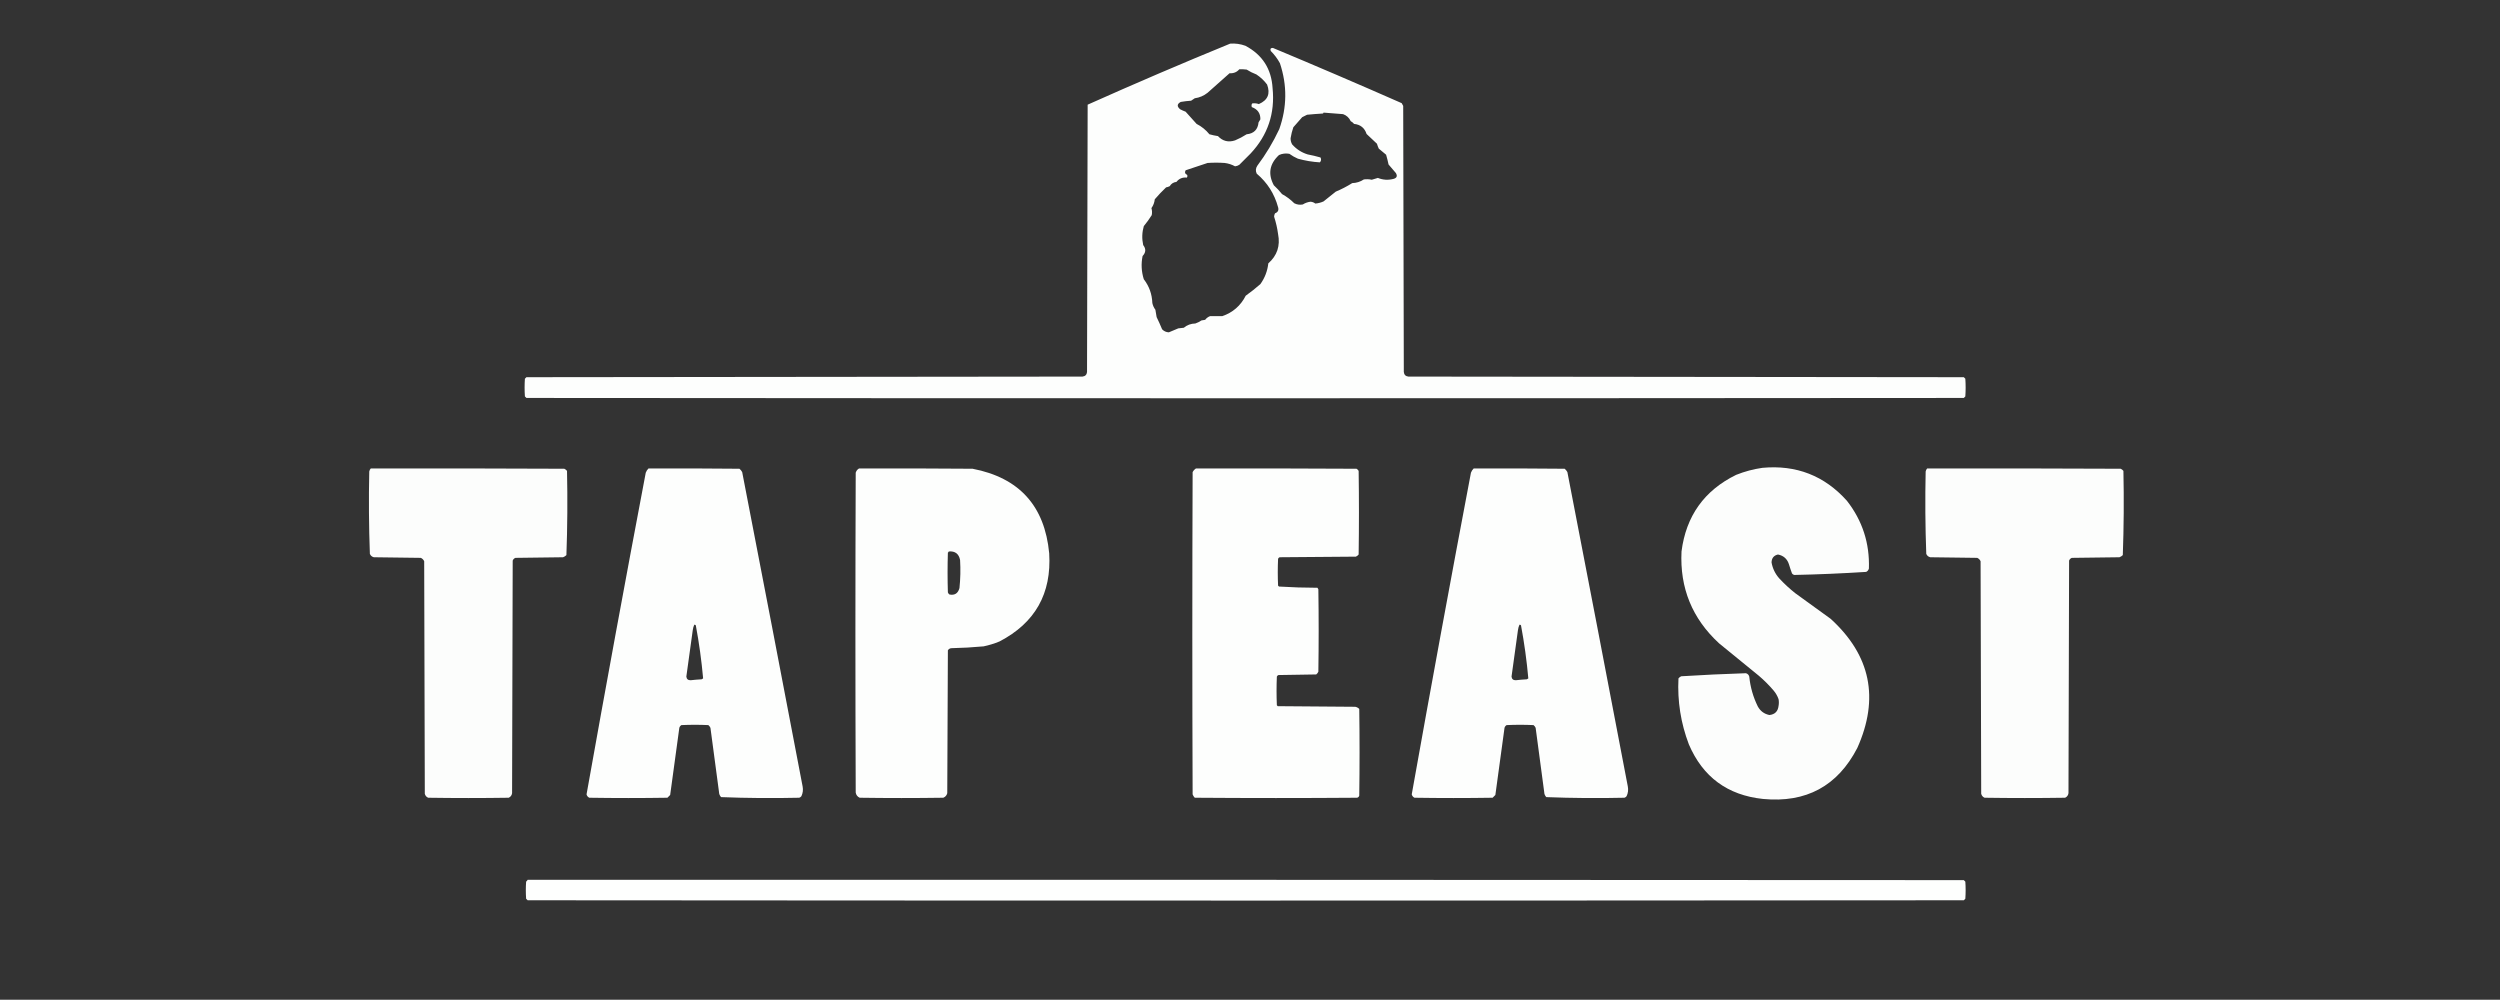 <?xml version="1.0" encoding="UTF-8"?>
<!DOCTYPE svg PUBLIC "-//W3C//DTD SVG 1.1//EN" "http://www.w3.org/Graphics/SVG/1.1/DTD/svg11.dtd">
<svg xmlns="http://www.w3.org/2000/svg" version="1.1" width="4096px" height="1638px" style="shape-rendering:geometricPrecision; text-rendering:geometricPrecision; image-rendering:optimizeQuality; fill-rule:evenodd; clip-rule:evenodd" xmlns:xlink="http://www.w3.org/1999/xlink">
<rect width="100%" height="100%" fill="#333333" stroke="none"/>
<g><path style="opacity:0.993" fill="#fefffe" d="M 2015.5,71.5 C 2024.11,70.875 2032.44,72.042 2040.5,75C 2068.31,89.76 2083.14,112.927 2085,144.5C 2089.15,185.731 2077.15,221.398 2049,251.5C 2042.83,257.667 2036.67,263.833 2030.5,270C 2028.36,271.404 2026.03,272.237 2023.5,272.5C 2018.25,269.599 2012.58,267.766 2006.5,267C 1997.17,266.333 1987.83,266.333 1978.5,267C 1966.49,271.01 1954.49,275.01 1942.5,279C 1940.71,282.406 1941.55,284.906 1945,286.5C 1945.72,288.112 1945.55,289.612 1944.5,291C 1937.48,290.225 1931.81,292.558 1927.5,298C 1922.64,298.59 1918.97,300.923 1916.5,305C 1914.61,305.973 1912.61,306.64 1910.5,307C 1903.97,313.198 1897.8,319.698 1892,326.5C 1891.41,331.834 1889.58,336.667 1886.5,341C 1887.63,344.744 1887.79,348.577 1887,352.5C 1883.05,358.779 1878.72,364.779 1874,370.5C 1871.06,380.745 1870.73,391.078 1873,401.5C 1877.81,407.705 1877.48,413.705 1872,419.5C 1869.42,432.394 1870.09,445.06 1874,457.5C 1882.8,468.902 1887.47,481.902 1888,496.5C 1888.86,500.544 1890.52,504.211 1893,507.5C 1893.67,511.5 1894.33,515.5 1895,519.5C 1898.19,526.048 1901.19,532.715 1904,539.5C 1906.96,542.633 1910.63,544.3 1915,544.5C 1920.18,542.495 1925.35,540.328 1930.5,538C 1933.5,537.667 1936.5,537.333 1939.5,537C 1944.96,532.468 1951.3,530.135 1958.5,530C 1962.06,528.772 1965.39,527.106 1968.5,525C 1970.5,524.667 1972.5,524.333 1974.5,524C 1976.6,521.23 1979.27,519.23 1982.5,518C 1989.17,517.88 1995.84,517.88 2002.5,518C 2019.82,512.075 2032.66,500.908 2041,484.5C 2049.27,478.575 2057.27,472.242 2065,465.5C 2072.28,455.339 2076.61,444.006 2078,431.5C 2092.47,418.744 2097.81,402.744 2094,383.5C 2092.69,373.781 2090.53,364.281 2087.5,355C 2087.54,353.033 2088.04,351.199 2089,349.5C 2093.8,347.704 2095.47,344.371 2094,339.5C 2088.03,317.534 2076.37,299.201 2059,284.5C 2056.88,280.003 2057.21,275.67 2060,271.5C 2074.01,252.826 2086.01,232.826 2096,211.5C 2108.71,175.499 2109.04,139.499 2097,103.5C 2092.97,96.118 2087.97,89.451 2082,83.5C 2080.76,80.094 2081.93,78.427 2085.5,78.5C 2156.13,107.988 2226.46,138.154 2296.5,169C 2297.46,170.419 2298.29,171.919 2299,173.5C 2299.33,318.833 2299.67,464.167 2300,609.5C 2300.5,614 2303,616.5 2307.5,617C 2610.83,617.333 2914.17,617.667 3217.5,618C 3218.33,618.833 3219.17,619.667 3220,620.5C 3220.67,630.167 3220.67,639.833 3220,649.5C 3219.17,650.333 3218.33,651.167 3217.5,652C 2432.5,652.667 1647.5,652.667 862.5,652C 861.667,651.167 860.833,650.333 860,649.5C 859.333,639.833 859.333,630.167 860,620.5C 860.833,619.667 861.667,618.833 862.5,618C 1166.17,617.667 1469.83,617.333 1773.5,617C 1778,616.5 1780.5,614 1781,609.5C 1781.33,463.5 1781.67,317.5 1782,171.5C 1859.38,136.89 1937.21,103.557 2015.5,71.5 Z M 2030.5,113.5 C 2034.51,113.334 2038.51,113.501 2042.5,114C 2047.55,117.194 2052.89,119.861 2058.5,122C 2065.34,126.514 2071.18,132.014 2076,138.5C 2081.65,153.526 2077.15,164.193 2062.5,170.5C 2058.82,169.219 2055.15,168.885 2051.5,169.5C 2050.36,171.421 2050.19,173.421 2051,175.5C 2060.51,178.976 2065.18,185.643 2065,195.5C 2064,197.167 2063,198.833 2062,200.5C 2060.83,212.333 2054.33,218.833 2042.5,220C 2036.47,223.9 2030.14,227.233 2023.5,230C 2012.6,233.608 2003.27,231.275 1995.5,223C 1990.75,222.275 1986.08,221.275 1981.5,220C 1975.66,212.817 1968.66,207.15 1960.5,203C 1954.5,196.333 1948.5,189.667 1942.5,183C 1939.42,181.861 1936.42,180.528 1933.5,179C 1928.02,174.338 1928.35,170.338 1934.5,167C 1940.13,166.034 1945.8,165.367 1951.5,165C 1953.5,163.667 1955.5,162.333 1957.5,161C 1965.28,159.945 1972.28,156.945 1978.5,152C 1990.5,141.333 2002.5,130.667 2014.5,120C 2021.04,120.44 2026.37,118.274 2030.5,113.5 Z M 2168.5,184.5 C 2179.26,185.384 2189.93,186.218 2200.5,187C 2206.27,189.106 2210.44,192.939 2213,198.5C 2215.12,199.622 2216.96,201.122 2218.5,203C 2228.92,204.085 2235.75,209.585 2239,219.5C 2244.67,224.833 2250.33,230.167 2256,235.5C 2256.8,238.244 2257.8,240.911 2259,243.5C 2263,246.833 2267,250.167 2271,253.5C 2272.55,258.768 2273.88,264.101 2275,269.5C 2279,274.167 2283,278.833 2287,283.5C 2289.79,288.26 2288.63,291.427 2283.5,293C 2274.57,295.413 2265.9,294.913 2257.5,291.5C 2254.2,292.435 2250.87,293.435 2247.5,294.5C 2243.19,293.535 2238.86,293.369 2234.5,294C 2228.76,297.8 2222.43,299.8 2215.5,300C 2206.87,305.405 2197.87,310.071 2188.5,314C 2181.83,319.333 2175.17,324.667 2168.5,330C 2164.22,331.933 2159.72,333.1 2155,333.5C 2152.66,331.667 2150,330.667 2147,330.5C 2142.44,331.098 2138.27,332.598 2134.5,335C 2129.6,335.937 2124.93,335.27 2120.5,333C 2114.55,327.027 2107.88,322.027 2100.5,318C 2096.37,312.866 2091.87,308.032 2087,303.5C 2077.11,285.007 2079.94,268.507 2095.5,254C 2100.91,251.556 2106.57,250.89 2112.5,252C 2116.87,255.186 2121.54,257.853 2126.5,260C 2138.34,263.296 2150.34,265.296 2162.5,266C 2164.68,263.582 2165.01,260.916 2163.5,258C 2156.6,256.015 2149.6,254.348 2142.5,253C 2132.45,249.892 2123.95,244.392 2117,236.5C 2115.28,233.389 2114.44,230.056 2114.5,226.5C 2115.48,220.387 2116.98,214.387 2119,208.5C 2123.83,203 2128.67,197.5 2133.5,192C 2136.17,190.667 2138.83,189.333 2141.5,188C 2150.15,187.156 2158.82,186.49 2167.5,186C 2168.06,185.617 2168.39,185.117 2168.5,184.5 Z"/></g>
<g><path style="opacity:0.991" fill="#fefffe" d="M 2887.5,766.5 C 2943.02,761.37 2989.18,779.37 3026,820.5C 3051.39,853.034 3063.39,890.034 3062,931.5C 3061.31,934.057 3059.81,935.891 3057.5,937C 3018.19,939.514 2978.86,941.181 2939.5,942C 2938.07,941.535 2936.9,940.701 2936,939.5C 2934.18,934.56 2932.51,929.56 2931,924.5C 2928.11,915.608 2922.11,910.275 2913,908.5C 2906.2,910.075 2902.7,914.408 2902.5,921.5C 2904.26,931.356 2908.43,940.023 2915,947.5C 2923.23,956.402 2932.07,964.569 2941.5,972C 2960.83,986 2980.17,1000 2999.5,1014C 3064.91,1073.7 3079.41,1144.2 3043,1225.5C 3010.64,1287.94 2959.14,1315.77 2888.5,1309C 2830.38,1302.85 2789.88,1273.02 2767,1219.5C 2753.79,1184.7 2748.12,1148.7 2750,1111.5C 2751.21,1109.95 2752.71,1108.78 2754.5,1108C 2789.83,1105.8 2825.16,1104.13 2860.5,1103C 2863.33,1103.83 2865.17,1105.67 2866,1108.5C 2867.72,1125.7 2872.38,1142.04 2880,1157.5C 2884.2,1165.1 2890.54,1169.76 2899,1171.5C 2907.97,1170.53 2912.97,1165.53 2914,1156.5C 2914.67,1152.83 2914.67,1149.17 2914,1145.5C 2912.17,1140.34 2909.5,1135.67 2906,1131.5C 2898.5,1122.67 2890.33,1114.5 2881.5,1107C 2859.83,1089.33 2838.17,1071.67 2816.5,1054C 2772.55,1013.51 2752.05,963.346 2755,903.5C 2762.41,845.466 2792.24,803.633 2844.5,778C 2858.5,772.418 2872.84,768.585 2887.5,766.5 Z"/></g>
<g><path style="opacity:0.992" fill="#fefffe" d="M 607.5,767.5 C 713.167,767.333 818.834,767.5 924.5,768C 926.286,768.785 927.786,769.951 929,771.5C 929.99,817.583 929.656,863.583 928,909.5C 926.421,911.041 924.587,912.208 922.5,913C 896.5,913.333 870.5,913.667 844.5,914C 842.333,914.833 840.833,916.333 840,918.5C 839.667,1045.5 839.333,1172.5 839,1299.5C 838.496,1303.02 836.663,1305.52 833.5,1307C 789.5,1307.67 745.5,1307.67 701.5,1307C 698.619,1305.75 696.786,1303.58 696,1300.5C 695.667,1173.5 695.333,1046.5 695,919.5C 693.833,917 692,915.167 689.5,914C 663.833,913.667 638.167,913.333 612.5,913C 609.417,912.214 607.251,910.381 606,907.5C 604.349,862.559 604.016,817.559 605,772.5C 605.366,770.548 606.199,768.882 607.5,767.5 Z"/></g>
<g><path style="opacity:0.993" fill="#fefffe" d="M 1062.5,767.5 C 1112.17,767.333 1161.83,767.5 1211.5,768C 1213.38,769.543 1214.88,771.376 1216,773.5C 1249.26,945.116 1282.26,1116.78 1315,1288.5C 1316.09,1294.1 1315.42,1299.43 1313,1304.5C 1312.1,1305.7 1310.93,1306.53 1309.5,1307C 1266.75,1307.99 1224.08,1307.66 1181.5,1306C 1179.23,1303.66 1178.06,1300.82 1178,1297.5C 1173.42,1262.49 1168.75,1227.49 1164,1192.5C 1163.22,1190.71 1162.05,1189.21 1160.5,1188C 1145.83,1187.33 1131.17,1187.33 1116.5,1188C 1114.74,1189.01 1113.57,1190.51 1113,1192.5C 1108.09,1229.18 1103.09,1265.85 1098,1302.5C 1096.5,1304 1095,1305.5 1093.5,1307C 1050.83,1307.67 1008.17,1307.67 965.5,1307C 963.185,1305.89 961.685,1304.06 961,1301.5C 992.355,1125.71 1024.69,950.045 1058,774.5C 1059.01,771.798 1060.51,769.465 1062.5,767.5 Z M 1137.5,1023.5 C 1138.5,1023.41 1139.33,1023.75 1140,1024.5C 1145.4,1053.33 1149.4,1082.33 1152,1111.5C 1151.25,1112.13 1150.42,1112.63 1149.5,1113C 1143.48,1113.3 1137.48,1113.8 1131.5,1114.5C 1127.28,1114.57 1124.95,1112.57 1124.5,1108.5C 1128,1083.17 1131.5,1057.83 1135,1032.5C 1135.4,1029.34 1136.23,1026.34 1137.5,1023.5 Z"/></g>
<g><path style="opacity:0.993" fill="#fefffe" d="M 1407.5,767.5 C 1469.5,767.333 1531.5,767.5 1593.5,768C 1669.87,782.709 1711.7,828.875 1719,906.5C 1723.1,972.481 1695.93,1020.65 1637.5,1051C 1629.08,1054.47 1620.41,1057.14 1611.5,1059C 1593.88,1060.63 1576.21,1061.63 1558.5,1062C 1556.07,1062.29 1554.24,1063.46 1553,1065.5C 1552.67,1143.5 1552.33,1221.5 1552,1299.5C 1551.11,1303.11 1548.94,1305.61 1545.5,1307C 1499.83,1307.67 1454.17,1307.67 1408.5,1307C 1404.83,1305.33 1402.67,1302.5 1402,1298.5C 1401.33,1123.83 1401.33,949.167 1402,774.5C 1402.97,771.379 1404.8,769.046 1407.5,767.5 Z M 1554.5,903.5 C 1564.8,902.628 1570.97,907.295 1573,917.5C 1573.92,932.879 1573.58,948.213 1572,963.5C 1569.59,972.27 1564.09,975.77 1555.5,974C 1554.3,973.097 1553.47,971.931 1553,970.5C 1552.33,948.833 1552.33,927.167 1553,905.5C 1553.72,904.956 1554.22,904.289 1554.5,903.5 Z"/></g>
<g><path style="opacity:0.995" fill="#fefffe" d="M 1959.5,767.5 C 2047.17,767.333 2134.83,767.5 2222.5,768C 2224,768.833 2225.17,770 2226,771.5C 2226.67,817.167 2226.67,862.833 2226,908.5C 2224.79,910.049 2223.29,911.215 2221.5,912C 2179.83,912.333 2138.17,912.667 2096.5,913C 2095.33,913.5 2094.5,914.333 2094,915.5C 2093.33,930.167 2093.33,944.833 2094,959.5C 2094.5,960 2095,960.5 2095.5,961C 2116.44,962.3 2137.44,962.966 2158.5,963C 2159.13,963.75 2159.63,964.584 2160,965.5C 2160.67,1010.5 2160.67,1055.5 2160,1100.5C 2159.22,1102.29 2158.05,1103.79 2156.5,1105C 2135.83,1105.33 2115.17,1105.67 2094.5,1106C 2093.33,1106.5 2092.5,1107.33 2092,1108.5C 2091.33,1124.17 2091.33,1139.83 2092,1155.5C 2092.5,1156 2093,1156.5 2093.5,1157C 2135.83,1157.33 2178.17,1157.67 2220.5,1158C 2223.03,1158.52 2225.2,1159.68 2227,1161.5C 2227.67,1208.83 2227.67,1256.17 2227,1303.5C 2226.5,1305.33 2225.33,1306.5 2223.5,1307C 2134.83,1307.67 2046.17,1307.67 1957.5,1307C 1955.96,1305.42 1954.79,1303.59 1954,1301.5C 1953.33,1125.5 1953.33,949.5 1954,773.5C 1955.36,770.977 1957.19,768.977 1959.5,767.5 Z"/></g>
<g><path style="opacity:0.993" fill="#fefffe" d="M 2414.5,767.5 C 2464.17,767.333 2513.83,767.5 2563.5,768C 2565.38,769.543 2566.88,771.376 2568,773.5C 2601.26,945.116 2634.26,1116.78 2667,1288.5C 2668.09,1294.1 2667.42,1299.43 2665,1304.5C 2664.1,1305.7 2662.93,1306.53 2661.5,1307C 2618.75,1307.99 2576.08,1307.66 2533.5,1306C 2531.23,1303.66 2530.06,1300.82 2530,1297.5C 2525.42,1262.49 2520.75,1227.49 2516,1192.5C 2515.22,1190.71 2514.05,1189.21 2512.5,1188C 2497.83,1187.33 2483.17,1187.33 2468.5,1188C 2466.74,1189.01 2465.57,1190.51 2465,1192.5C 2460.09,1229.18 2455.09,1265.85 2450,1302.5C 2448.5,1304 2447,1305.5 2445.5,1307C 2402.83,1307.67 2360.17,1307.67 2317.5,1307C 2315.19,1305.89 2313.69,1304.06 2313,1301.5C 2344.35,1125.71 2376.69,950.045 2410,774.5C 2411.01,771.798 2412.51,769.465 2414.5,767.5 Z M 2489.5,1023.5 C 2490.5,1023.41 2491.33,1023.75 2492,1024.5C 2497.4,1053.33 2501.4,1082.33 2504,1111.5C 2503.25,1112.13 2502.42,1112.63 2501.5,1113C 2495.48,1113.3 2489.48,1113.8 2483.5,1114.5C 2479.28,1114.57 2476.95,1112.57 2476.5,1108.5C 2480,1083.17 2483.5,1057.83 2487,1032.5C 2487.4,1029.34 2488.23,1026.34 2489.5,1023.5 Z"/></g>
<g><path style="opacity:0.992" fill="#fefffe" d="M 3157.5,767.5 C 3263.17,767.333 3368.83,767.5 3474.5,768C 3476.29,768.785 3477.79,769.951 3479,771.5C 3479.99,817.583 3479.66,863.583 3478,909.5C 3476.42,911.041 3474.59,912.208 3472.5,913C 3446.5,913.333 3420.5,913.667 3394.5,914C 3392.33,914.833 3390.83,916.333 3390,918.5C 3389.67,1045.5 3389.33,1172.5 3389,1299.5C 3388.5,1303.02 3386.66,1305.52 3383.5,1307C 3339.5,1307.67 3295.5,1307.67 3251.5,1307C 3248.62,1305.75 3246.79,1303.58 3246,1300.5C 3245.67,1173.5 3245.33,1046.5 3245,919.5C 3243.83,917 3242,915.167 3239.5,914C 3213.83,913.667 3188.17,913.333 3162.5,913C 3159.42,912.214 3157.25,910.381 3156,907.5C 3154.35,862.559 3154.02,817.559 3155,772.5C 3155.37,770.548 3156.2,768.882 3157.5,767.5 Z"/></g>
<g><path style="opacity:1" fill="#fefffe" d="M 864.5,1441.5 C 1648.83,1441.33 2433.17,1441.5 3217.5,1442C 3218.33,1442.83 3219.17,1443.67 3220,1444.5C 3220.67,1453.83 3220.67,1463.17 3220,1472.5C 3219.17,1473.33 3218.33,1474.17 3217.5,1475C 2433.17,1475.67 1648.83,1475.67 864.5,1475C 863.667,1474.17 862.833,1473.33 862,1472.5C 861.333,1463.17 861.333,1453.83 862,1444.5C 863.045,1443.63 863.878,1442.63 864.5,1441.5 Z"/></g>
</svg>
